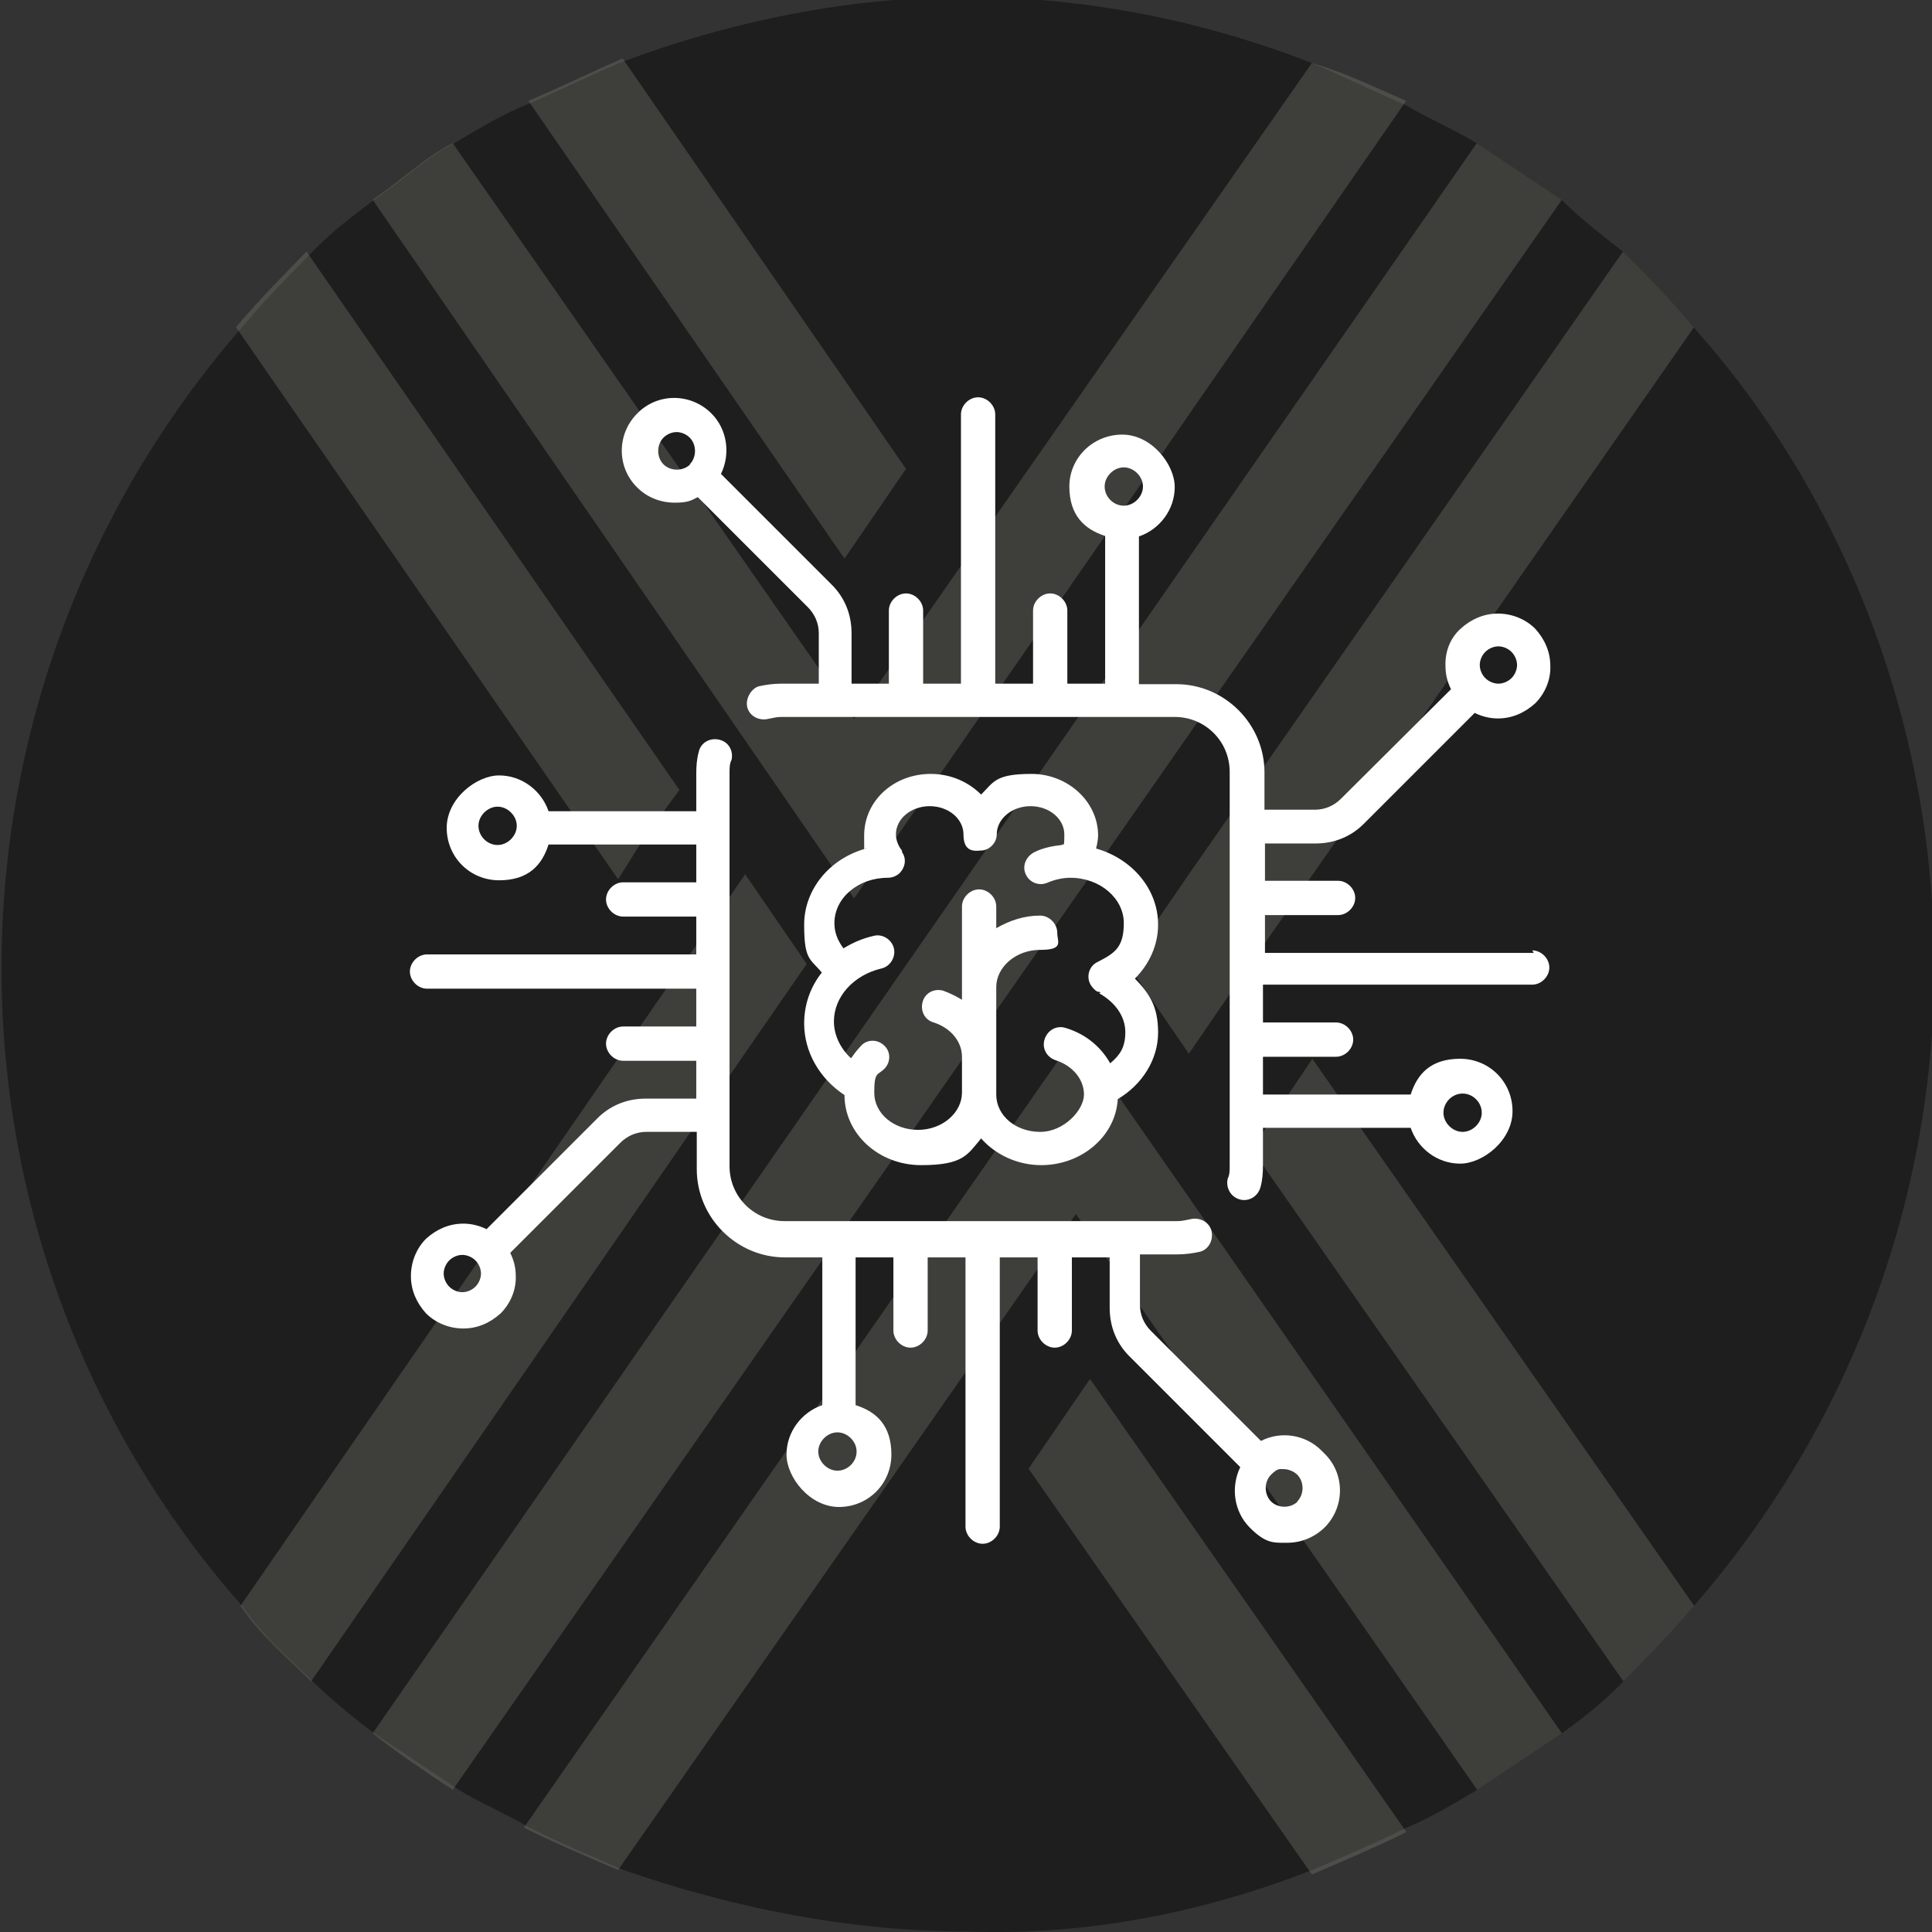 <?xml version="1.0" encoding="UTF-8"?>
<svg id="Layer_1" xmlns="http://www.w3.org/2000/svg" version="1.1" viewBox="0 0 383.2 383.2">
  <rect x="0" y="0" width="383.2" height="383.2" fill="#333333" stroke="none"/>
  <!-- Generator: Adobe Illustrator 29.1.0, SVG Export Plug-In . SVG Version: 2.1.0 Build 142)  -->
  <defs>
    <style>
      .st0 {
        fill: #fff;
      }

      .st1 {
        fill: #1e1e1e;
      }

      .st2 {
        fill: #89887b;
      }

      .st3 {
        opacity: .3;
      }
    </style>
  </defs>
  <g id="Layer_1-2">
    <path class="st1" d="M383.7,191.2c0,46.8-16.8,91.7-47.7,127.3-4.7,5.6-9.4,10.3-14,15s-8.4,7.5-12.2,10.3c-5.6,3.7-11.2,7.5-16.8,11.2-4.7,2.8-9.4,5.6-14,7.5-5.6,2.8-12.2,5.6-18.7,8.4-21.5,8.4-44.9,13.1-68.3,12.2-23.4,0-46.8-4.7-68.3-12.2h0c-6.6-2.8-13.1-5.6-18.7-8.4-4.7-2.8-9.4-4.7-14-7.5-5.6-3.7-11.2-7.5-16.8-11.2-3.7-2.8-8.4-6.6-12.2-10.3-4.7-4.7-10.3-9.4-14-15-63.6-72.1-63.6-180.6,0-253.6,4.7-5.6,9.4-10.3,14-15s7.5-6.6,12.2-10.3c5.6-3.7,10.3-8.4,15.9-11.2,4.7-2.8,9.4-5.6,14-7.5s12.2-5.6,18.7-8.4C145.1,4.1,168.5-.6,191.9-.6s46.8,4.7,68.3,13.1c6.6,2.8,12.2,5.6,18.7,8.4,4.7,2.8,9.4,4.7,14,7.5,5.6,3.7,11.2,7.5,16.8,11.2,3.7,3.7,7.5,6.6,12.2,10.3,4.7,4.7,9.4,9.4,14,15,30.9,34.6,47.7,80.5,47.7,126.3h0Z"/>
    <g class="st3">
      <path class="st2" d="M179.7,93l-12.2,17.8L104.8,20c6.6-2.8,12.2-5.6,18.7-8.4l56.2,81.4Z"/>
      <path class="st2" d="M336,64.9l-88,126.3-12.2,17.8-12.2-17.8,12.2-17.8,86.1-123.5c4.7,4.7,9.4,9.4,14,15,0,0,.1,0,.1,0Z"/>
      <path class="st2" d="M309.8,39.6L89.8,355c-5.6-3.7-11.2-7.5-15.9-11.2L292.9,28.4c5.6,3.7,11.2,7.5,16.8,11.2h.1Z"/>
      <path class="st2" d="M134.8,156.6l-7.5,10.3-4.7,7.5L46.8,64.9c4.7-5.6,9.4-10.3,14-15l73.9,106.7h.1Z"/>
      <path class="st2" d="M160,191.2l-98.3,142.3c-4.7-4.7-10.3-9.4-14-15l100.1-145.1h0l12.2,17.8h0Z"/>
      <path class="st2" d="M278.9,20l-109.5,158.2L73.9,39.6c5.6-3.7,10.3-8.4,15.9-11.2l79.6,114.2L260.2,12.5c6.6,1.9,12.2,4.7,18.7,7.5h0Z"/>
      <path class="st2" d="M278.9,363.4c-5.6,2.8-12.2,5.6-18.7,8.4l-56.2-80.5,12.2-17.8,62.7,89.8h0Z"/>
      <path class="st2" d="M336,318.5c-4.7,5.6-9.4,10.3-14,15l-73.9-105.8,2.8-3.7,9.4-14,75.8,108.6h-.1Z"/>
      <path class="st2" d="M309.8,343.8c-5.6,3.7-11.2,7.5-16.8,11.2l-79.6-114.2-90.8,130.1h0c-6.6-2.8-13.1-5.6-18.7-8.4l109.5-157.2,96.4,138.5h0Z"/>
    </g>
  </g>
  <path class="st0" d="M304.3,189h-53.4v-7.5h14.5c1.8,0,3.4-1.6,3.4-3.4s-1.6-3.4-3.4-3.4h-14.5v-7.4h10c3.8,0,7.2-1.4,9.8-4.1l21.8-21.8c1.4.7,3,1.1,4.6,1.1,2.8,0,5.3-1.1,7.4-3,1.9-1.9,3.1-4.6,3-7.4,0-2.8-1.1-5.3-3-7.4-1.9-1.9-4.6-3-7.4-3s-5.3,1.1-7.4,3-3.1,4.6-3,7.4c0,1.7.4,3.2,1.1,4.6l-21.8,21.7c-1.4,1.4-3.2,2.2-5.2,2.2h-10v-7.4c0-9.6-7.9-17.5-17.5-17.5h-7.4v-29.3c4.1-1.4,7.1-5.3,7.1-9.8s-4.6-10.4-10.4-10.4-10.5,4.6-10.5,10.3,3,8.5,7.1,9.8v29.3h-7.5v-14.5c0-1.8-1.6-3.4-3.4-3.4s-3.4,1.6-3.4,3.4v14.5h-7.5v-53.4c0-1.8-1.6-3.4-3.4-3.4s-3.4,1.6-3.4,3.4v53.4h-7.5v-14.5c0-1.8-1.6-3.4-3.4-3.4s-3.4,1.6-3.4,3.4v14.5h-7.4v-10c0-3.8-1.4-7.2-4.1-9.8l-21.8-21.8c1.9-3.9,1.3-8.8-1.9-12-4.1-4.1-10.7-4.1-14.7,0-4.1,4.1-4.1,10.7,0,14.7,2,2,4.7,3,7.4,3s3.2-.4,4.6-1.1l21.8,21.8c1.4,1.4,2.2,3.2,2.2,5.2v10h-7.4c-1.6,0-3,.2-4.4.5s-2.8,2.3-2.4,4.1,2.3,2.8,4.1,2.4c1-.2,1.8-.4,2.6-.4h78.1c6,0,10.9,4.8,10.9,10.9v78.1c0,1,0,1.8-.4,2.6-.4,1.8.6,3.6,2.4,4.1s3.6-.6,4.1-2.4h0c.4-1.4.5-2.9.5-4.4v-7.4h29.3c1.4,4.1,5.3,7.1,9.8,7.1s10.4-4.6,10.4-10.4-4.6-10.4-10.4-10.4-8.5,3-9.8,7.1h-29.3v-7.5h14.5c1.8,0,3.4-1.6,3.4-3.4s-1.6-3.4-3.4-3.4h-14.5v-7.5h53.4c1.8,0,3.4-1.6,3.4-3.4s-1.6-3.4-3.4-3.4h0l.2.3.2.4ZM294.6,129.3c.7-.7,1.7-1.1,2.6-1.1s1.9.4,2.6,1.1,1.1,1.7,1.1,2.6-.4,1.9-1.1,2.6-1.7,1.1-2.6,1.1-1.9-.4-2.6-1.1-1.1-1.7-1.1-2.6.4-1.9,1.1-2.6ZM136.9,92.1c-1.4,1.4-3.9,1.4-5.3,0-1.4-1.4-1.4-3.9,0-5.3.7-.7,1.7-1.1,2.6-1.1s1.9.4,2.6,1.1c1.4,1.4,1.4,3.9,0,5.3h0ZM222.9,100.3c-2.1,0-3.8-1.8-3.8-3.8s1.8-3.8,3.8-3.8,3.8,1.8,3.8,3.8-1.8,3.8-3.8,3.8ZM290.1,216.9c2.1,0,3.8,1.8,3.8,3.8s-1.8,3.8-3.8,3.8-3.8-1.8-3.8-3.8,1.7-3.8,3.8-3.8ZM262.1,287.7c-3.2-3.2-8.1-3.9-12-1.9l-21.8-21.8c-1.4-1.4-2.2-3.2-2.2-5.2v-10h7.4c1.6,0,3-.2,4.4-.5,1.8-.4,2.8-2.3,2.4-4.1s-2.3-2.8-4.1-2.4h0c-1,.2-1.8.4-2.6.4h-78c-6,0-10.9-4.8-10.9-10.9v-78c0-1,0-1.8.4-2.6.4-1.8-.6-3.6-2.5-4-1.8-.4-3.6.6-4,2.4-.4,1.4-.5,2.9-.5,4.4v7.4h-29.3c-1.4-4.1-5.3-7.1-9.8-7.1s-10.4,4.6-10.4,10.4,4.6,10.4,10.4,10.4,8.5-3,9.8-7.1h29.3v7.5h-14.5c-1.8,0-3.4,1.6-3.4,3.4s1.6,3.4,3.4,3.4h14.5v7.5h-53.4c-1.8,0-3.4,1.6-3.4,3.4s1.6,3.4,3.4,3.4h53.4v7.5h-14.5c-1.8,0-3.4,1.6-3.4,3.4s1.6,3.4,3.4,3.4h14.5v7.5h-10c-3.8,0-7.2,1.4-9.8,4.1l-21.8,21.8c-1.4-.7-3-1.1-4.6-1.1-2.8,0-5.3,1.1-7.4,3-1.9,1.9-3,4.6-3,7.4s1.1,5.3,3,7.4c1.9,1.9,4.6,3,7.4,3s5.3-1.1,7.4-3c1.9-1.9,3.1-4.6,3-7.4,0-1.7-.4-3.2-1.1-4.6l21.8-21.8c1.4-1.4,3.2-2.2,5.2-2.2h10v7.4c0,9.6,7.9,17.5,17.5,17.5h7.4v29.3c-4.1,1.4-7.1,5.3-7.1,9.8s4.6,10.4,10.4,10.4,10.4-4.6,10.4-10.4-3-8.5-7.1-9.8v-29.3h7.5v14.5c0,1.8,1.6,3.4,3.4,3.4s3.4-1.6,3.4-3.4v-14.5h7.5v53.4c0,1.8,1.6,3.4,3.4,3.4s3.4-1.6,3.4-3.4v-53.4h7.5v14.5c0,1.8,1.6,3.4,3.4,3.4s3.4-1.6,3.4-3.4v-14.5h7.5v10c0,3.8,1.4,7.2,4.1,9.8l21.8,21.8c-1.9,3.9-1.3,8.8,1.9,12,3.2,3.2,4.7,3,7.4,3s5.3-1,7.4-3c4.1-4.1,4.1-10.7,0-14.7l-.4-.4h0l-.2-.2ZM98.7,167.6c-2.1,0-3.8-1.8-3.8-3.8s1.8-3.8,3.8-3.8,3.8,1.8,3.8,3.8-1.8,3.8-3.8,3.8ZM94.3,255.2c-.7.7-1.7,1.1-2.6,1.1s-1.9-.4-2.6-1.1-1.1-1.7-1.1-2.6.4-1.9,1.1-2.6,1.7-1.1,2.6-1.1,1.9.4,2.6,1.1,1.1,1.7,1.1,2.6-.4,1.9-1.1,2.6h0ZM169.9,287.9c0,2.1-1.8,3.8-3.8,3.8s-3.8-1.8-3.8-3.8,1.8-3.8,3.8-3.8,3.8,1.8,3.8,3.8ZM257.4,297.8c-1.4,1.4-3.9,1.4-5.3,0-1.4-1.4-1.4-3.9,0-5.3,1.4-1.4,1.8-1.1,2.6-1.1s1.9.4,2.6,1.1c1.4,1.4,1.4,3.9,0,5.3h0Z"/>
  <path class="st0" d="M229.7,183.4c0-7.1-5.2-13.1-12.3-15.1.2-.8.4-1.8.4-2.6,0-6.7-6-12.2-13.2-12.2s-7.5,1.6-10,4.1c-2.5-2.5-6-4.1-10-4.1-7.4,0-13.2,5.4-13.2,12.2s0,1.8.4,2.6c-7.1,1.9-12.3,8-12.3,15.1s1.2,6.7,3.5,9.5c-2.3,2.9-3.5,6.4-3.5,10.1,0,5.6,3,10.9,8,14.2h0c0,7.7,6.8,13.9,15.2,13.9s9.2-2.1,11.9-5.3c2.8,3.2,7.2,5.3,11.9,5.3,8.1,0,14.8-5.8,15.2-13.1,4.9-2.9,8-7.9,8-13.2s-1.8-7.8-4.6-10.7c2.9-2.9,4.6-6.7,4.6-10.7h0s0,0,0,0ZM218,197c3.2,1.8,5.2,4.6,5.2,7.7s-1.1,4.6-3,6.2c-1.8-3.2-4.8-5.8-8.8-7-1.8-.6-3.6.4-4.2,2.2s.4,3.6,2.2,4.2h0c3.4,1.1,5.6,3.8,5.6,6.8s-3.9,7.4-8.7,7.4-8.7-3.2-8.7-7.4v-21.3c0-4,3.9-7.4,8.7-7.4s3.4-1.6,3.4-3.4-1.6-3.4-3.4-3.4c-3.2,0-6.1,1-8.7,2.5v-4.3c0-1.8-1.6-3.4-3.4-3.4s-3.4,1.6-3.4,3.4v18.5c-1.1-.7-2.4-1.3-3.7-1.8-1.8-.5-3.6.4-4.1,2.2-.5,1.8.4,3.6,2.2,4.1,3.4,1.1,5.6,3.8,5.6,6.8v7.1c0,4-3.9,7.4-8.7,7.4s-8.7-3.2-8.7-7.4.7-3.4,2-4.7,1.3-3.4,0-4.6c-1.3-1.3-3.4-1.3-4.6,0s-1.4,1.7-2,2.5c-2.1-1.9-3.4-4.6-3.4-7.3,0-4.9,3.9-9.2,9.4-10.5,1.8-.4,2.9-2.3,2.5-4s-2.2-2.9-3.9-2.5c-2.3.5-4.3,1.4-6.1,2.5-1.2-1.6-1.8-3.2-1.8-5,0-5,4.7-9,10.6-9h0c.8,0,1.6-.3,2.2-.8,1.2-1.1,1.6-2.9.6-4.3h0c0,0,0-.2,0-.3h0c-.5-.6-1.2-1.8-1.2-3.2,0-3.1,3-5.6,6.7-5.6s6.7,2.5,6.7,5.6,1.6,3.4,3.4,3.2c1.8,0,3.2-1.6,3.2-3.2,0-3.1,3-5.6,6.7-5.6s6.7,2.5,6.7,5.6-.2,1.6-.5,2.1c-1.9.2-3.8.6-5.4,1.4s-2.5,2.6-1.8,4.3,2.6,2.5,4.3,1.8c1.4-.6,3-1,4.6-1h0c5.9,0,10.6,4.1,10.6,9s-1.9,6-5.2,7.7c-1.7.8-2.3,2.9-1.4,4.5.4.6.8,1.1,1.4,1.4h.3l.3.2Z"/>
</svg>
